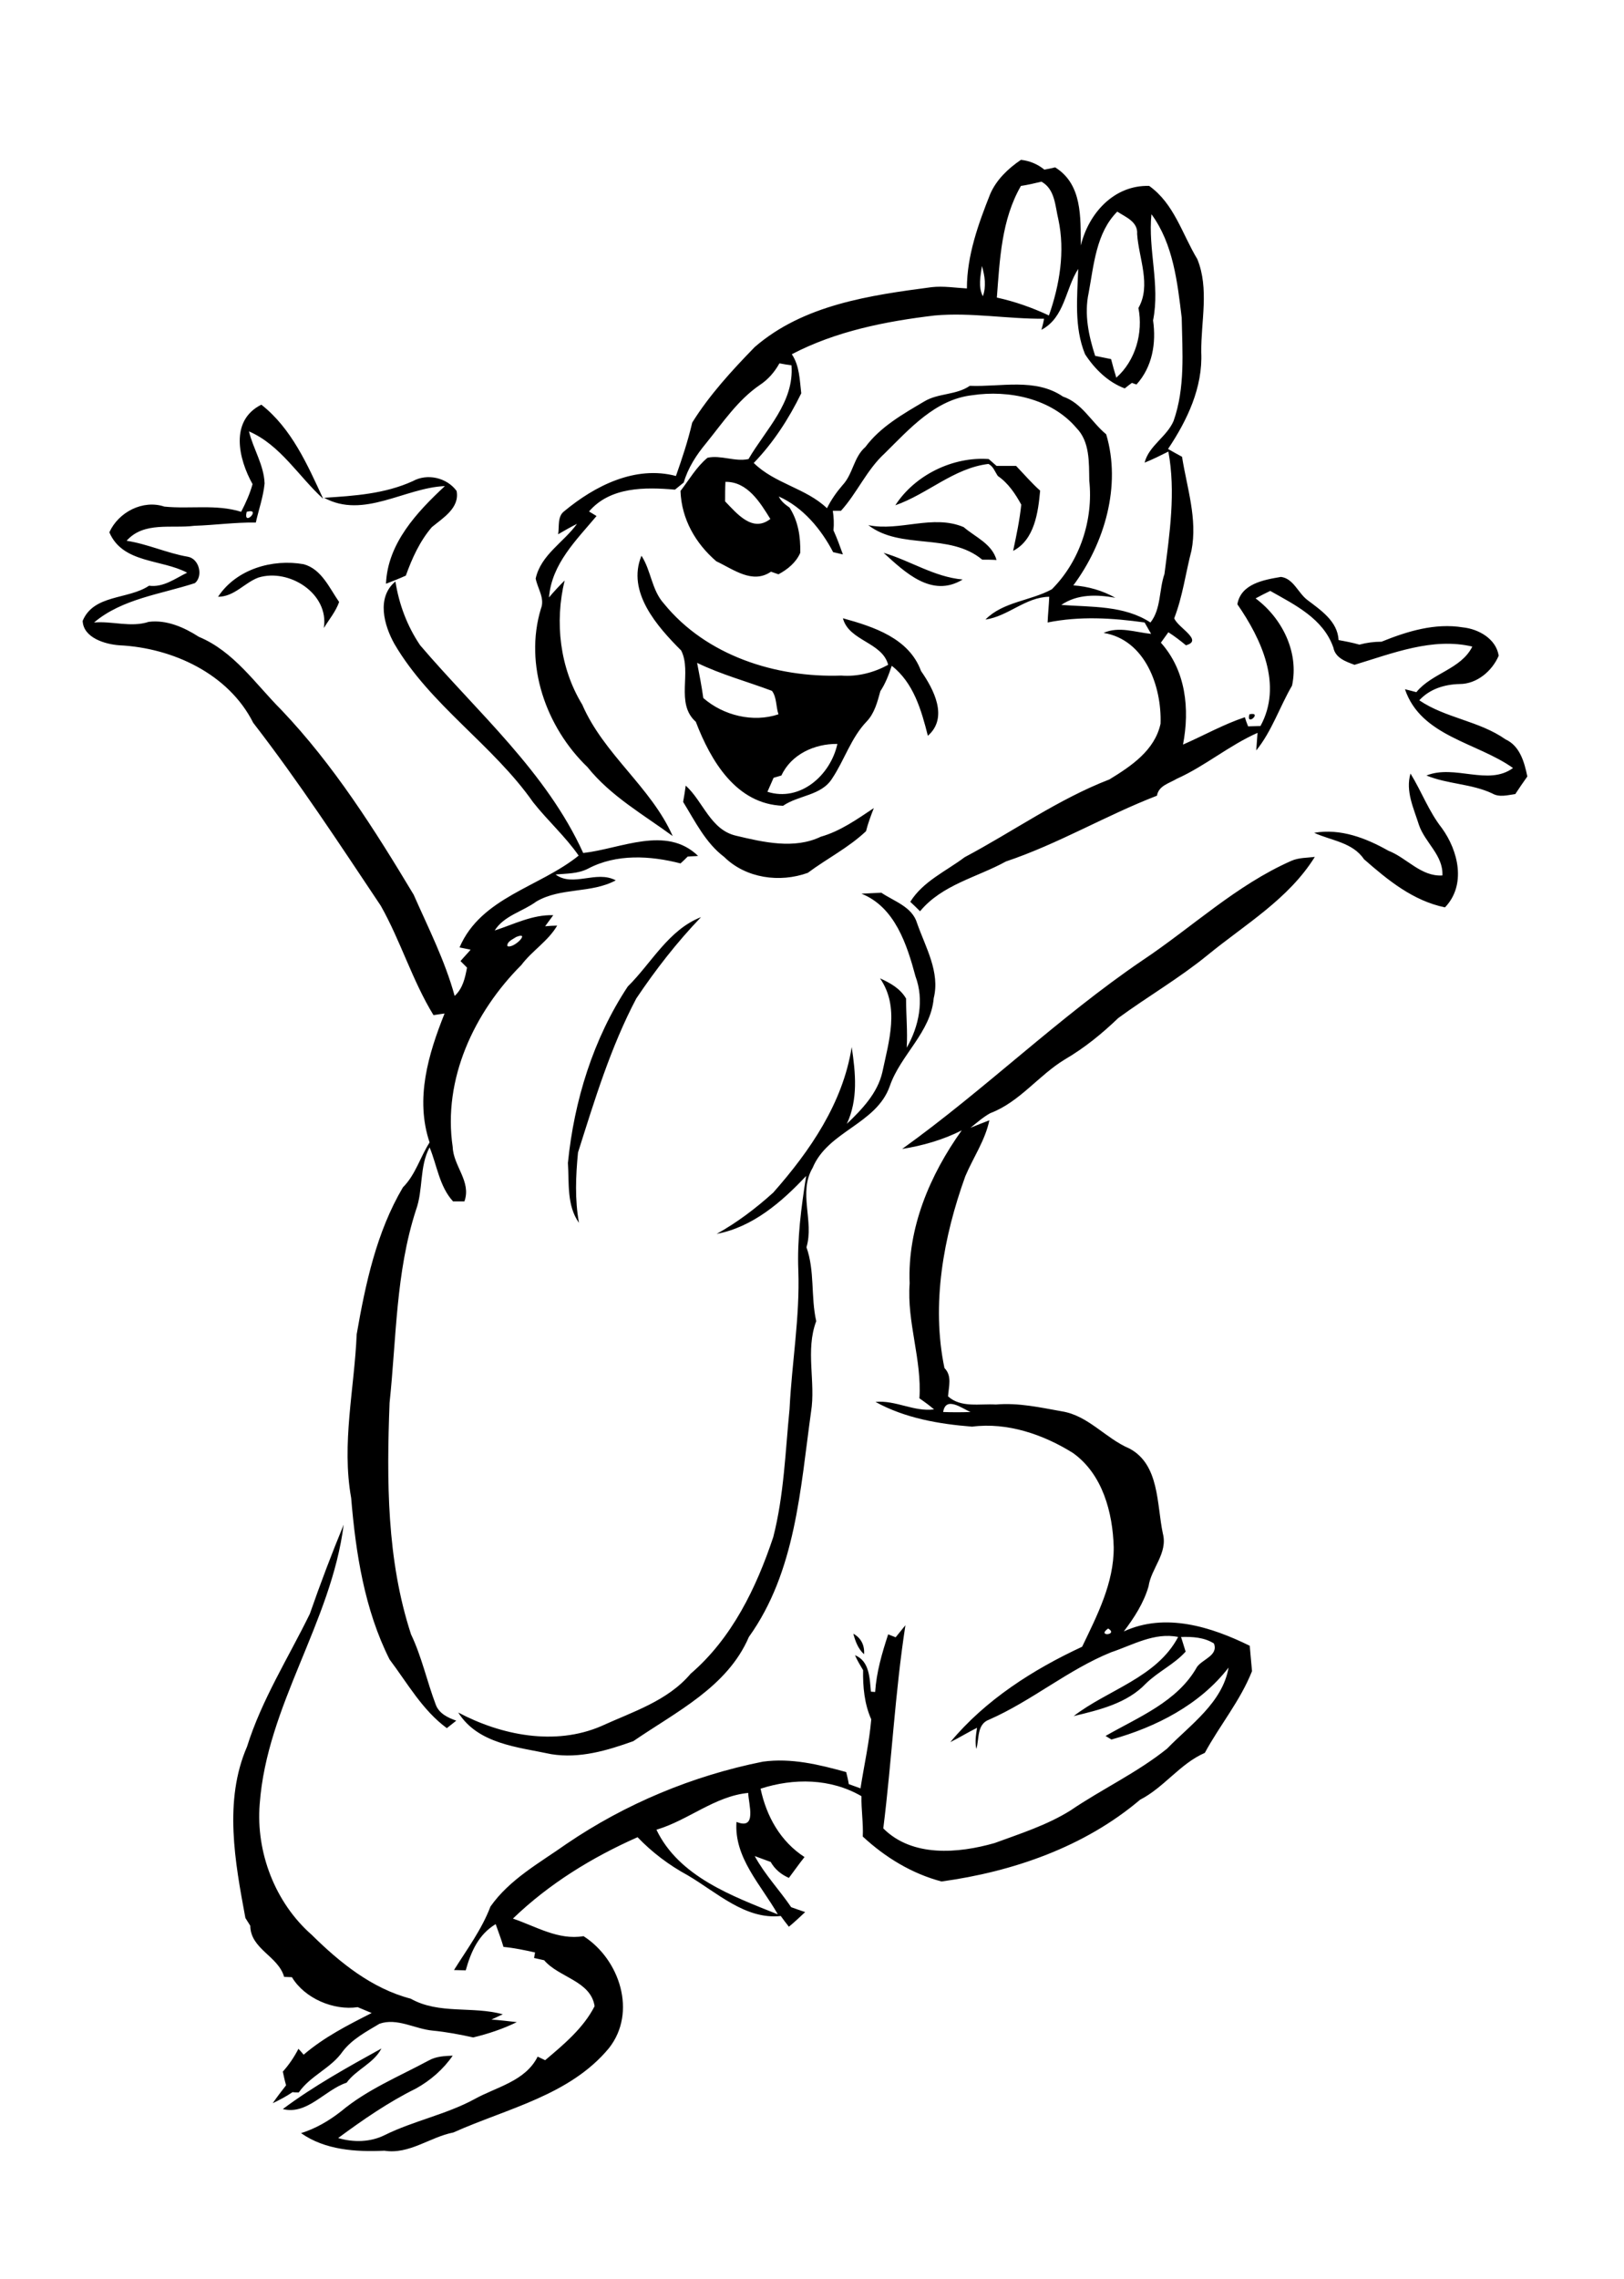 <?xml version="1.0" encoding="utf-8"?>
<!-- Generator: Adobe Illustrator 21.0.2, SVG Export Plug-In . SVG Version: 6.00 Build 0)  -->
<svg version="1.2" baseProfile="tiny" id="Layer_1" xmlns="http://www.w3.org/2000/svg" xmlns:xlink="http://www.w3.org/1999/xlink"
	 x="0px" y="0px" viewBox="0 0 499 700" overflow="scroll" xml:space="preserve">
<path d="M86.9,647.8c9.5-7.1,20-12.9,30.3-18.6c-2.4,4.6-7.7,6.4-10.7,10.5C99.8,641.9,94.4,649.7,86.9,647.8 M262.2,501.8
	c2.4,1.3,3.5,3.6,3.3,6.3C263.7,506.5,262.8,504.1,262.2,501.8 M95.2,495.7c3.2-9.2,6.7-18.4,10.4-27.4c-3.8,30-23.6,55.5-25.8,85.8
	c-1.2,14.8,4.7,30.3,16,40.2c8.6,8.5,18.5,16.5,30.4,19.6c8.7,4.9,19,2.2,28.3,4.8c-1.2,0.5-2.3,1.1-3.5,1.6
	c2.6,0.2,5.2,0.5,7.8,0.8c-4.3,2.1-8.8,3.6-13.4,4.7c-4.1-0.9-8.3-1.7-12.5-2.1c-5.4-0.5-10.9-4-16.3-2.1c-4,2.4-8.4,4.7-11.3,8.5
	c-3.6,5.2-9.9,7.4-13.5,12.6c-0.5,0-1.4,0-1.9-0.1c-1.9,1.3-4,2.4-6.1,3.4c1.3-1.9,2.7-3.7,4.1-5.5c-0.4-1.4-0.7-2.8-1-4.2
	c1.9-2.1,3.5-4.5,4.8-7c0.4,0.4,1.2,1.3,1.6,1.8c6.3-5.4,13.6-9.1,20.9-12.8c-1.4-0.6-2.9-1.2-4.3-1.8c-7.4,1.1-16.3-2.7-20.2-9.2
	c-0.6,0-1.8-0.1-2.4-0.1c-1.8-6.4-10.3-8.5-10.4-15.7c-0.5-0.8-1-1.6-1.5-2.4c-3.2-17.2-6.7-36,0.5-52.6
	C80.4,522.1,88.6,509.2,95.2,495.7 M192.9,303c7.3-7.2,12.5-17.4,22.5-21.3c-7.4,7.7-14,16.2-19.9,25c-7.9,15-12.8,31.2-17.9,47.3
	c-0.7,7.2-1,14.5,0.3,21.6c-3.8-5.3-3-12.3-3.4-18.4C176.4,338.1,182.3,319,192.9,303 M264.7,274.5c2-0.1,4-0.2,6.1-0.3
	c4,2.7,9.5,4.3,11,9.4c2.6,7.4,7.1,15,5.1,23c-0.9,10.5-10.2,17.4-13.5,27c-4.1,11.7-19,13.8-23.7,25.1c-4.5,7.6,0.5,16.4-1.9,24.4
	c2.6,7.3,1.3,15.2,3,22.7c-3.4,9-0.1,18.7-1.6,27.9c-3.3,23.7-4.7,49-19.1,69.1c-6.6,15.4-22.4,23-35.5,32c-8.1,2.9-16.5,5.4-25.2,4
	c-10.3-2.2-22.5-3.1-28.6-12.8c13.2,7,29.7,10.3,43.9,4.2c9.6-4.4,20.4-7.7,27.5-16.1c12.7-10.9,20.2-26.4,25.4-42
	c3.3-12.9,3.7-26.2,5-39.3c0.7-14.2,3.2-28.3,2.7-42.5c-0.4-9.8,0.9-19.5,2.4-29.1c-7.5,8-16.4,15.7-27.5,17.8
	c6.3-3.5,12.1-7.9,17.4-12.7c11.3-12.8,21.4-27.5,24.1-44.7c1.2,8,2,16.1-1.5,23.6c4.7-4.5,9.4-9.4,10.9-15.8
	c2-9.5,5.4-20.1-0.7-28.9c3.1,1.4,6.2,3.1,8,6.2c0,5,0.5,10.1,0.2,15.1c3.8-6.6,5.4-14.7,2.7-21.9
	C278.7,290.2,275,278.6,264.7,274.5 M201.7,562c6.9,14.4,23.3,20.4,37.3,26c-5.1-9-13.5-17.4-12.7-28.4c6.4,2.6,3.7-5.4,3.6-8.9
	C219.6,551.7,211.5,559.1,201.7,562 M340.5,500.2C336.8,502.8,343.8,502.2,340.5,500.2 M289.8,433.7c2.8,0.1,5.6,0.1,8.4,0
	C295.6,432.6,290.6,428.7,289.8,433.7 M396.8,264.4c2.3-1,4.8-0.9,7.2-1.2c-8.1,13-21.4,20.7-33,30.2c-8.7,7.1-18.4,12.7-27.4,19.3
	c-5,4.8-10.4,9.2-16.4,12.7c-8.1,4.9-13.9,13.1-22.9,16.5c-2.2,1.2-4.1,2.9-6.1,4.5c2-0.8,3.9-1.6,5.8-2.3c-1.3,6.2-5,11.5-7.4,17.2
	c-6.7,18.6-10.5,39.3-6.4,58.9c2.4,2.4,1.3,5.7,1.1,8.7c4,3.6,9.8,2.2,14.7,2.5c6.9-0.6,13.6,0.9,20.3,2.1
	c8.1,1.3,13.4,8.3,20.7,11.4c9.3,4.9,8.4,17.1,10.3,26.1c1.6,6.1-3.6,10.7-4.4,16.3c-1.5,5.1-4.4,9.6-7.6,13.8
	c12.8-5.9,26.9-1.4,38.7,4.4c0.2,2.6,0.5,5.2,0.7,7.8c-3.6,9.1-9.9,16.6-14.5,25.1c-7.6,3.3-12.5,10.6-19.9,14.4
	c-17.1,14.5-39.1,22.1-61,25.1c-9.1-2.4-17.3-7.4-24.2-13.8c0.2-4.1-0.5-8.3-0.4-12.4c-9.5-5.5-20.8-5.6-31-2.3
	c1.8,8.5,6.1,16.2,13.5,21c-1.7,2.1-3.2,4.3-4.8,6.4c-2.3-1-4.3-2.6-5.6-4.9c-1.6-0.6-3.3-1.2-4.9-1.8c3.1,5.7,7.6,10.4,11.2,15.7
	c1.4,0.5,2.8,1,4.3,1.5c-1.6,1.5-3.3,3.1-5,4.5c-0.9-1.1-1.7-2.2-2.5-3.3c-10.9,1.2-19.7-7.3-28.6-12.5c-5.7-3.1-10.9-7-15.4-11.7
	c-14,6.2-27.2,14.3-38.3,25c7.1,2.4,13.9,6.7,21.7,5.4c11.1,7.1,16.5,23.4,7.8,34.4c-12,14.5-31.3,18.5-47.8,25.9
	c-7.2,1.4-13.5,6.8-21.2,5.6c-8.8,0.4-18.2-0.2-25.6-5.4c4.5-1.4,8.6-3.8,12.3-6.7c8-6.7,17.8-10.7,26.9-15.6
	c2.3-1.3,4.9-1.4,7.4-1.5c-2.9,4.2-6.8,7.6-11.3,10.1c-8.5,4.2-16.3,9.6-23.9,15.2c4.7,1.4,9.9,1.3,14.3-0.9
	c8.9-4.4,18.8-6.3,27.5-11c6.8-3.8,15.7-5.5,19.5-13.1c0.8,0.4,1.5,0.7,2.3,1.1c5.7-4.8,11.8-9.9,15.2-16.6
	c-1.2-7.8-11-8.8-15.5-14.1c-1-0.2-2.1-0.5-3.1-0.7c0.1-0.4,0.2-1.3,0.3-1.7c-3.2-0.7-6.4-1.4-9.7-1.7c-0.7-2.4-1.6-4.7-2.4-7
	c-5.3,3.2-7.6,8.5-9.2,14.2c-0.9,0-2.7-0.1-3.6-0.1c4-6.4,8.5-12.4,11.2-19.5c5.9-8.4,15.1-13.4,23.3-19.2
	c18.2-12.4,38.9-21,60.4-25.3c8.7-1.2,17.3,0.9,25.6,3.2c0.3,1.2,0.6,2.4,0.8,3.7c1.2,0.4,2.4,0.9,3.6,1.3
	c1.1-7.1,2.7-14.1,3.3-21.2c-2.1-4.7-2.6-10-2.5-15.1c-0.9-1.5-1.8-3-2.5-4.6c4.5,1.8,4.5,7.1,4.9,11.2c0.3,0,1,0.1,1.3,0.1
	c0.4-6.1,2.1-11.9,4-17.7c0.8,0.3,1.5,0.6,2.3,0.9c1-1.2,2-2.5,3-3.7c-3.2,20.7-4.2,41.7-6.8,62.4c8.9,8.9,23,7.7,34.2,4.5
	c7.9-2.9,16.1-5.5,23.3-10c9.7-6.6,20.5-11.6,29.7-19c7.2-7.4,17-14.1,18.9-24.9c-8.8,11.4-22.3,18.3-36,22.1
	c-0.6-0.4-1.2-0.7-1.8-1.1c10.1-5.8,22.1-10.5,28.1-21.2c1.7-2.4,6.6-3.5,5.2-7.2c-3-1.9-6.6-2.1-10.1-2c0.5,1.5,0.9,3,1.4,4.5
	c-3.5,3.9-8.4,6.1-12.2,9.8c-5.8,6.1-14.3,8.1-22.2,10c10.5-8.1,25.5-11.8,32.1-24.3c-7.3-1.5-14,2.5-20.6,4.7
	c-13.3,5.4-24.3,14.9-37.5,20.7c-3.8,1.4-3,5.9-3.9,9c-0.5-2.2-0.1-4.4,0.2-6.5c-2.8,1.4-5.4,3-8.2,4.4
	c10.7-12.9,25.4-22.3,40.5-29.3c4.6-9.6,9.8-19.6,9.7-30.6c-0.3-10.6-3.4-22.4-12.5-28.9c-9.1-5.7-20.2-9.5-31-8.1
	c-10.2-0.8-20.6-2.6-29.7-7.6c6.2-0.6,11.8,3.1,18,2.3c-1.4-1.2-2.9-2.3-4.5-3.4c0.8-11.9-3.9-23.4-3-35.3c-0.7-17,6.2-33.3,16-47
	c-5.7,2.9-12,4.7-18.3,5.7c25.4-18.2,47.9-40.3,73.8-57.9C366.3,284.8,379.8,271.9,396.8,264.4 M210.7,241.3
	c5.4,4.9,7.6,13.6,15.5,15.4c8.4,2,17.9,4.2,26,0.3c6-1.7,11.2-5.4,16.3-8.8c-0.9,2.3-1.8,4.7-2.4,7.1c-5.4,5.1-12,8.4-17.9,12.8
	c-8.6,3.1-19,1.7-25.7-4.9c-5.7-4.3-8.9-10.9-12.6-16.9C210.2,244.6,210.5,242.9,210.7,241.3 M436,253.4c-1.6-5.1-4.2-10.4-2.6-15.8
	c3.4,5.5,5.6,11.6,9.6,16.7c5.1,7,7.6,17.5,1,24.4c-9.8-2-17.6-8.4-24.9-14.8c-3.5-5.2-10.1-5.7-15.3-8.1c8.1-1.4,15.9,1.6,22.8,5.5
	c5.7,2.2,10,8,16.6,7.6C443.5,262.7,437.9,258.9,436,253.4 M383.9,219.4C388.1,218.5,382.8,223.4,383.9,219.4 M67,183.3
	c5.6-8.5,16.7-11.7,26.3-10c5.5,1.5,7.9,7.3,10.9,11.6c-1,2.9-3.1,5.4-4.7,8c1.7-10.6-10.7-18.4-20.1-15.5
	C75.1,179,72,183.3,67,183.3 M240.1,238.2c-0.6,0.2-1.8,0.5-2.4,0.7c-0.6,1.4-1.3,2.9-1.9,4.3c10.1,3.2,19.4-5.1,21.5-14.7
	C250.3,228.4,243.1,231.7,240.1,238.2 M214.2,203.6c0.7,3.6,1.4,7.2,1.9,10.8c6.2,5.4,15.3,7.6,23.1,5c-0.8-2.3-0.5-5.2-2-7.2
	C229.5,209.3,221.6,207.2,214.2,203.6 M209.3,199.8c-7.4-7.4-16.8-18-12.2-29.1c3,4.6,3.1,10.5,6.9,14.7c13,16,34.4,22.8,54.5,22.1
	c5,0.4,10-0.9,14.4-3.3c-1.8-7-12.1-7.3-13.9-14.3c9.4,2.6,20.3,6.1,24,16.2c3.9,5.6,8.5,14.3,2.1,19.9c-2-7.9-4.4-16.3-11.1-21.5
	c-0.9,2.7-1.9,5.4-3.5,7.8c-0.9,3.3-1.8,6.8-4.2,9.3c-4.8,5-6.8,11.8-10.6,17.5c-3.3,5.3-10.3,5.1-15.1,8.4
	c-14.4-0.5-22.2-13.8-26.8-25.8C207.4,216,212.7,206.5,209.3,199.8 M271.5,169.8c8.2,2.4,15.5,7.4,24.3,8.2
	C286.3,183.8,278,175.7,271.5,169.8 M266.8,161.3c9.7,2,19.8-3.4,29.3,0.6c3.6,3.1,8.7,5.1,10.1,10.1c-1.5-0.1-3-0.1-4.4-0.1
	C291.7,163.5,276.8,169,266.8,161.3 M126.8,147.8c4.5-2.5,10.5-1.1,13.5,3c1,5.2-4.2,8.3-7.6,11.1c-3.7,4.3-6.1,9.6-8,14.9
	c-2,0.9-4,1.7-6.1,2.5c0.5-12.4,9.5-22,18.1-30c-12.3,0.5-25,10.2-37.1,3.6C108.9,152.3,118.2,151.7,126.8,147.8 M275.1,155.2
	c6-9.3,17.7-15,28.7-14.2c0.8,0.7,1.6,1.4,2.4,2.1c2,0,4,0,6,0c2.5,2.6,4.8,5.3,7.4,7.6c-0.6,6.6-1.7,15.1-8.3,18.5
	c1-4.7,2-9.4,2.5-14.2c-1.8-3.3-4-6.6-7.2-8.8c-0.9-1.3-1.4-3-2.9-3.7C293,143.8,285.1,151.7,275.1,155.2 M158.6,287.8
	c-1,0.7-2.9,1.4-2.7,2.8C157.9,291.5,163.2,285.9,158.6,287.8 M75.8,157.2C74.6,162.1,80.6,155.9,75.8,157.2 M77.6,148.7
	c-4.3-7.7-7.1-19.5,2.7-24.4c9.3,7.3,14.2,18.5,19,28.9c-7.6-6.9-13.1-16.5-22.8-20.7c1.3,5.4,4.6,10.3,4.8,16
	c-0.4,4.1-1.8,8-2.7,12c-6.3-0.1-12.6,0.8-18.9,1c-7,0.9-15.5-1.4-20.8,4.6c6.5,1,12.4,3.8,18.8,4.9c3.5,0.6,4.8,5.9,2.2,8.1
	c-10.4,3.4-22.4,4.8-31,12.1c5.6-0.5,11.3,1.6,16.8-0.2c5.5-0.7,10.9,1.7,15.4,4.6c10.8,4.5,17.4,14.5,25.3,22.4
	c16.1,16.9,28.7,36.8,40.7,56.8c4.5,10.2,9.6,20.2,12.6,31.1c2.5-2.3,3.2-5.5,3.8-8.7c-0.7-0.7-1.3-1.3-2-2c1-1.2,2.1-2.3,3.1-3.5
	c-1.1-0.2-2.3-0.5-3.4-0.7c6.6-15.4,24.6-18.5,36.6-28.2c-4.1-5.9-9.5-10.7-14-16.4c-12.4-17.7-31.6-29.8-42.6-48.6
	c-3.2-5.7-5.6-14.3,0.3-19.2c1.1,7,3.6,13.7,7.6,19.6c17.5,20.5,38.8,38.9,50.1,63.8c11.6-1.3,25.5-8.6,35.3,0.9
	c-0.8,0.1-2.4,0.1-3.2,0.2c-0.7,0.7-1.4,1.4-2.2,2.1c-9.3-2.4-19.7-3-28.4,1.6c-3.1,1.6-6.6,1.5-10,1.8c5.4,4,12.5-1.4,18.5,1.8
	c-7.6,4.1-16.9,2.1-24.4,6.5c-4.2,3.1-9.9,4.3-12.8,8.9c5.9-1.9,11.6-4.9,18-4.7c-0.8,1.1-1.6,2.2-2.5,3.4c0.9-0.1,2.8-0.2,3.7-0.2
	c-2.8,4.8-7.7,7.7-11,12.1c-14.5,14.5-24.2,35.1-21.1,55.9c0.2,5.9,5.8,10.6,3.6,16.7c-0.9,0-2.6,0-3.5,0c-4.2-4.6-4.9-11-7.2-16.6
	c-3.2,6-1.9,13-4.2,19.3c-6.2,19.1-6,39.4-8.1,59.2c-0.9,23.8-0.9,48.2,6.6,71.1c3.3,6.9,4.9,14.5,7.6,21.6c1,2.7,3.7,4,6.3,4.9
	c-1,0.8-1.9,1.5-2.9,2.3c-7.5-5.5-12.1-13.8-17.6-21.1c-7.7-15.3-10.4-32.7-11.8-49.6c-3-16.7,1-33.6,1.7-50.3
	c2.7-15.5,6.1-31.4,14.2-45.1c3.9-3.9,5.3-9.3,8.2-13.8c-4.5-13.4-0.4-27.1,4.6-39.6c-1.2,0.2-2.3,0.3-3.4,0.5
	c-6.5-10.6-10.1-22.8-16.2-33.6c-12.7-19-25.2-38.1-39.2-56.2c-7.6-15.1-24.8-23-41.1-23.8c-4.4-0.3-11.1-2.3-11.3-7.5
	c3.4-8.2,14-6.5,20.4-10.8c4.4,0.6,8-2.2,11.7-4c-7.9-4.2-19.8-2.8-23.9-12.4c2.8-6.2,10.3-10.1,16.9-7.9c7.9,0.8,15.9-0.8,23.6,1.6
	C75.6,154.3,76.8,151.6,77.6,148.7 M222.9,148c-0.1,2-0.1,4-0.1,6c3.6,3.7,8.4,9.7,13.9,5.4C233.6,154.4,229.7,147.9,222.9,148
	 M301.7,81.7c-0.4,3.1-1.2,6.4,0.3,9.3C303.1,87.9,302.6,84.7,301.7,81.7 M353.8,65.8c-1.1,10.8,2.7,21.7,0.5,32.6
	c1,7-0.2,14.3-5.1,19.7c-0.4-0.1-1.1-0.4-1.4-0.5c-0.6,0.4-1.7,1.3-2.2,1.7c-5.1-1.9-9.2-5.9-12.2-10.5c-3.4-8.3-2.4-17.5-2.1-26.2
	c-4,6.2-4.1,14.9-11.3,18.7c0.3-1.1,0.6-2.2,0.8-3.4c-11.2,0.1-22.4-2-33.6-1c-15.1,1.8-30.3,4.8-43.9,11.9c2.4,3.6,2.4,7.9,2.9,12
	c-3.8,7.8-8.6,15.2-14.6,21.4c6.5,6.4,16,7.7,22.5,13.9c1.3-2.6,2.9-4.9,4.8-7.1c3.2-3.4,3.4-8.6,7-11.7c4.6-6.2,11.5-10.1,18.1-14
	c4.3-2.6,9.8-1.9,14-4.8c9.5,0.4,20.1-2.5,28.6,3.3c5.9,2,8.7,7.8,13.3,11.6c4.7,15.8-0.5,33.5-10.1,46.4c4.5,0.3,9,1.6,12.9,3.8
	c-5.6-1-11.6-1.2-16.6,2.2c9.2,0.7,19.3,0.1,27.4,5.4c3.3-4.2,2.6-10,4.3-14.9c1.6-12.4,3.5-25.2,1.2-37.6c-2.4,1.2-4.8,2.4-7.3,3.4
	c1.3-5.2,6.8-7.9,8.9-12.8c3.6-10.2,2.7-21.1,2.5-31.7C361.8,86.8,360.5,74.9,353.8,65.8 M334.5,90c-1.4,6.5,0,13.1,2,19.3
	c1.6,0.3,3.3,0.7,4.9,1c0.5,1.9,1,3.8,1.6,5.7c5.9-5.2,8.3-13.8,6.8-21.4c4-7,0.1-15.3-0.4-22.7c0.3-3.8-3.5-5.2-6.1-6.9
	C336.8,71.5,336.1,81.4,334.5,90 M313.7,57.1c-6,10.4-6.5,22.6-7.4,34.3c5.5,1.2,10.9,3.1,16,5.5c3.3-9.4,5-19.7,2.9-29.5
	c-1-4.1-1-9.3-5.2-11.6C317.9,56.3,315.8,56.8,313.7,57.1 M313.7,49.1c2.7,0.3,5.1,1.3,7.2,3c1.1-0.2,2.2-0.4,3.3-0.7
	c8.4,5.2,7.8,15.4,7.9,24c2.4-9.9,10.2-18.6,21-18.3c7.7,5.5,10.1,14.7,14.8,22.5c3.7,9.1,1.1,19.1,1.2,28.6
	c0.5,10.8-4.3,20.9-10.2,29.7c1.4,0.8,2.8,1.6,4.3,2.4c1.5,9.5,4.8,19.1,2.9,28.8c-1.8,6.9-2.7,14.1-5.3,20.8
	c1.1,2.9,9.1,6.8,3.6,8.3c-1.7-1.4-3.5-2.8-5.4-4c-0.8,1.1-1.5,2.1-2.3,3.2c7.7,8.6,8.9,20.4,6.8,31.3c6.4-2.8,12.4-6.2,19-8.4
	c0.2,0.7,0.7,2.1,1,2.8c1.3,0,2.5-0.1,3.8-0.1c6.9-12.6,0.3-26.7-7.1-37.4c1.1-6.3,8.1-7.5,13.4-8.4c3.8,0.5,5.2,4.8,8,7
	c4.2,3.2,9.4,6.6,9.7,12.4c2.2,0.4,4.3,0.8,6.4,1.4c2.2-0.6,4.5-0.9,6.8-0.9c7.9-3.2,16.4-5.8,25-4.4c4.8,0.5,10.2,3.5,11,8.7
	c-2,4.7-6.7,8.7-12,8.7c-4.6,0.1-9.2,1.5-12.4,5c8.1,5.5,18.4,6.3,26.5,12c4.4,2,5.8,7,6.7,11.4c-1.3,1.8-2.5,3.6-3.7,5.4
	c-2.3,0.3-4.9,1.1-7.1-0.2c-6.4-3-13.6-2.8-20.2-5.5c8.7-3.5,19,3.3,26.6-2.3c-11.1-7.9-28.3-9.7-33.2-24.2c0.9,0.2,2.7,0.7,3.5,0.9
	c4.8-5.9,13.7-7,17.2-14c-12.2-2.9-24.6,2.1-36.2,5.6c-2.7-1-5.9-2.1-6.5-5.3c-3.1-8.9-11.8-13.1-19.4-17.4c-1.5,0.7-3,1.5-4.5,2.3
	c8.2,6.1,13.4,16.6,11.2,26.8c-3.8,6.5-6.2,14-11,19.9c0.1-1.8,0.3-3.6,0.4-5.4c-8.8,3.9-16.1,10.2-24.8,14.1
	c-2.3,1.4-5.6,2.1-6.1,5.2c-15.8,6.1-30.3,14.8-46.4,20.2c-8.9,4.9-19.6,7.1-26.4,15.3c-1-1-2-2-3-2.9c3.9-6.3,11-9.4,16.7-13.7
	c14.9-7.9,28.7-17.8,44.5-23.9c6.7-4.1,13.9-8.9,15.7-17.1c0.4-11.4-4.7-25.8-17.5-27.9c4.7-2.1,9.7-0.2,14.6,0.3
	c-0.7-1.2-1.3-2.3-2-3.5c-9.9-1.4-19.9-2-29.8,0c0.1-2.6,0.4-5.3,0.5-7.9c-7.3,0.1-12.6,6-19.6,7c5.4-5.5,13.8-5.7,20.4-9.3
	c8.6-8.6,12.8-21.3,11.5-33.4c-0.1-5.5,0.2-11.9-3.9-16.1c-7.7-9.1-20.8-11.8-32.1-10.1c-11.3,1.3-19.2,10.3-26.8,17.8
	c-5.6,5.1-8.5,12.2-13.5,17.7c-0.6,0-1.9,0-2.5,0c0.3,2,0.4,4,0.2,6c1.1,2.4,2,4.9,2.9,7.4c-0.7-0.2-2.2-0.5-3-0.7
	c-3.7-7.1-9.3-13.8-16.7-17.1c0.7,1.5,2,2.5,3.3,3.4c2.7,4.2,3.4,9,3.3,13.9c-1.3,3-3.9,5.1-6.7,6.6c-0.6-0.2-1.7-0.6-2.3-0.8
	c-5.7,3.9-11.5-0.7-16.8-3.2c-6.4-5.5-10.7-13-11-21.6c2.7-3.5,4.9-7.4,8.3-10.2c4.1-0.9,8.4,1.3,12.6,0.4
	c5.3-9.1,14.1-17.4,13.2-28.8c-0.9-0.1-2.8-0.4-3.7-0.6c-1.5,2.7-3.5,5-6.1,6.7c-6.7,4.6-11.3,11.5-16.4,17.8
	c-3,3.6-5.6,7.6-6.9,12.1c-0.9,0.7-1.8,1.5-2.7,2.2c-9.2-0.8-19.9-0.9-26.4,6.7c0.6,0.4,1.7,1,2.3,1.4c-6.2,7.4-13.8,14.7-14.6,25
	c1.5-1.8,3.1-3.5,4.8-5.2c-3.1,12.8-1.5,26.8,5.4,38.1c6.6,15.3,21.2,25.4,27.8,40.4c-9-6.6-19.1-12.3-26.2-21.2
	c-12.7-12.2-19.5-31.4-14.3-48.6c1.3-3.2-1-6.2-1.6-9.3c1.6-7.3,8.6-11.1,12.7-16.8c-2,1-3.9,2.1-5.8,3.2c0.4-2.3-0.3-5.5,1.9-7.1
	c9.4-7.8,21.8-14.1,34.3-10.8c1.9-5.4,3.7-10.8,5-16.4c5.3-8.5,12.2-16,19.2-23.2c15-13,35.4-15.9,54.4-18.4
	c3.6-0.4,7.2,0.2,10.8,0.4c0-10.1,3.5-19.8,7.2-29.1C306.2,55.2,309.7,51.8,313.7,49.1"/>
</svg>
